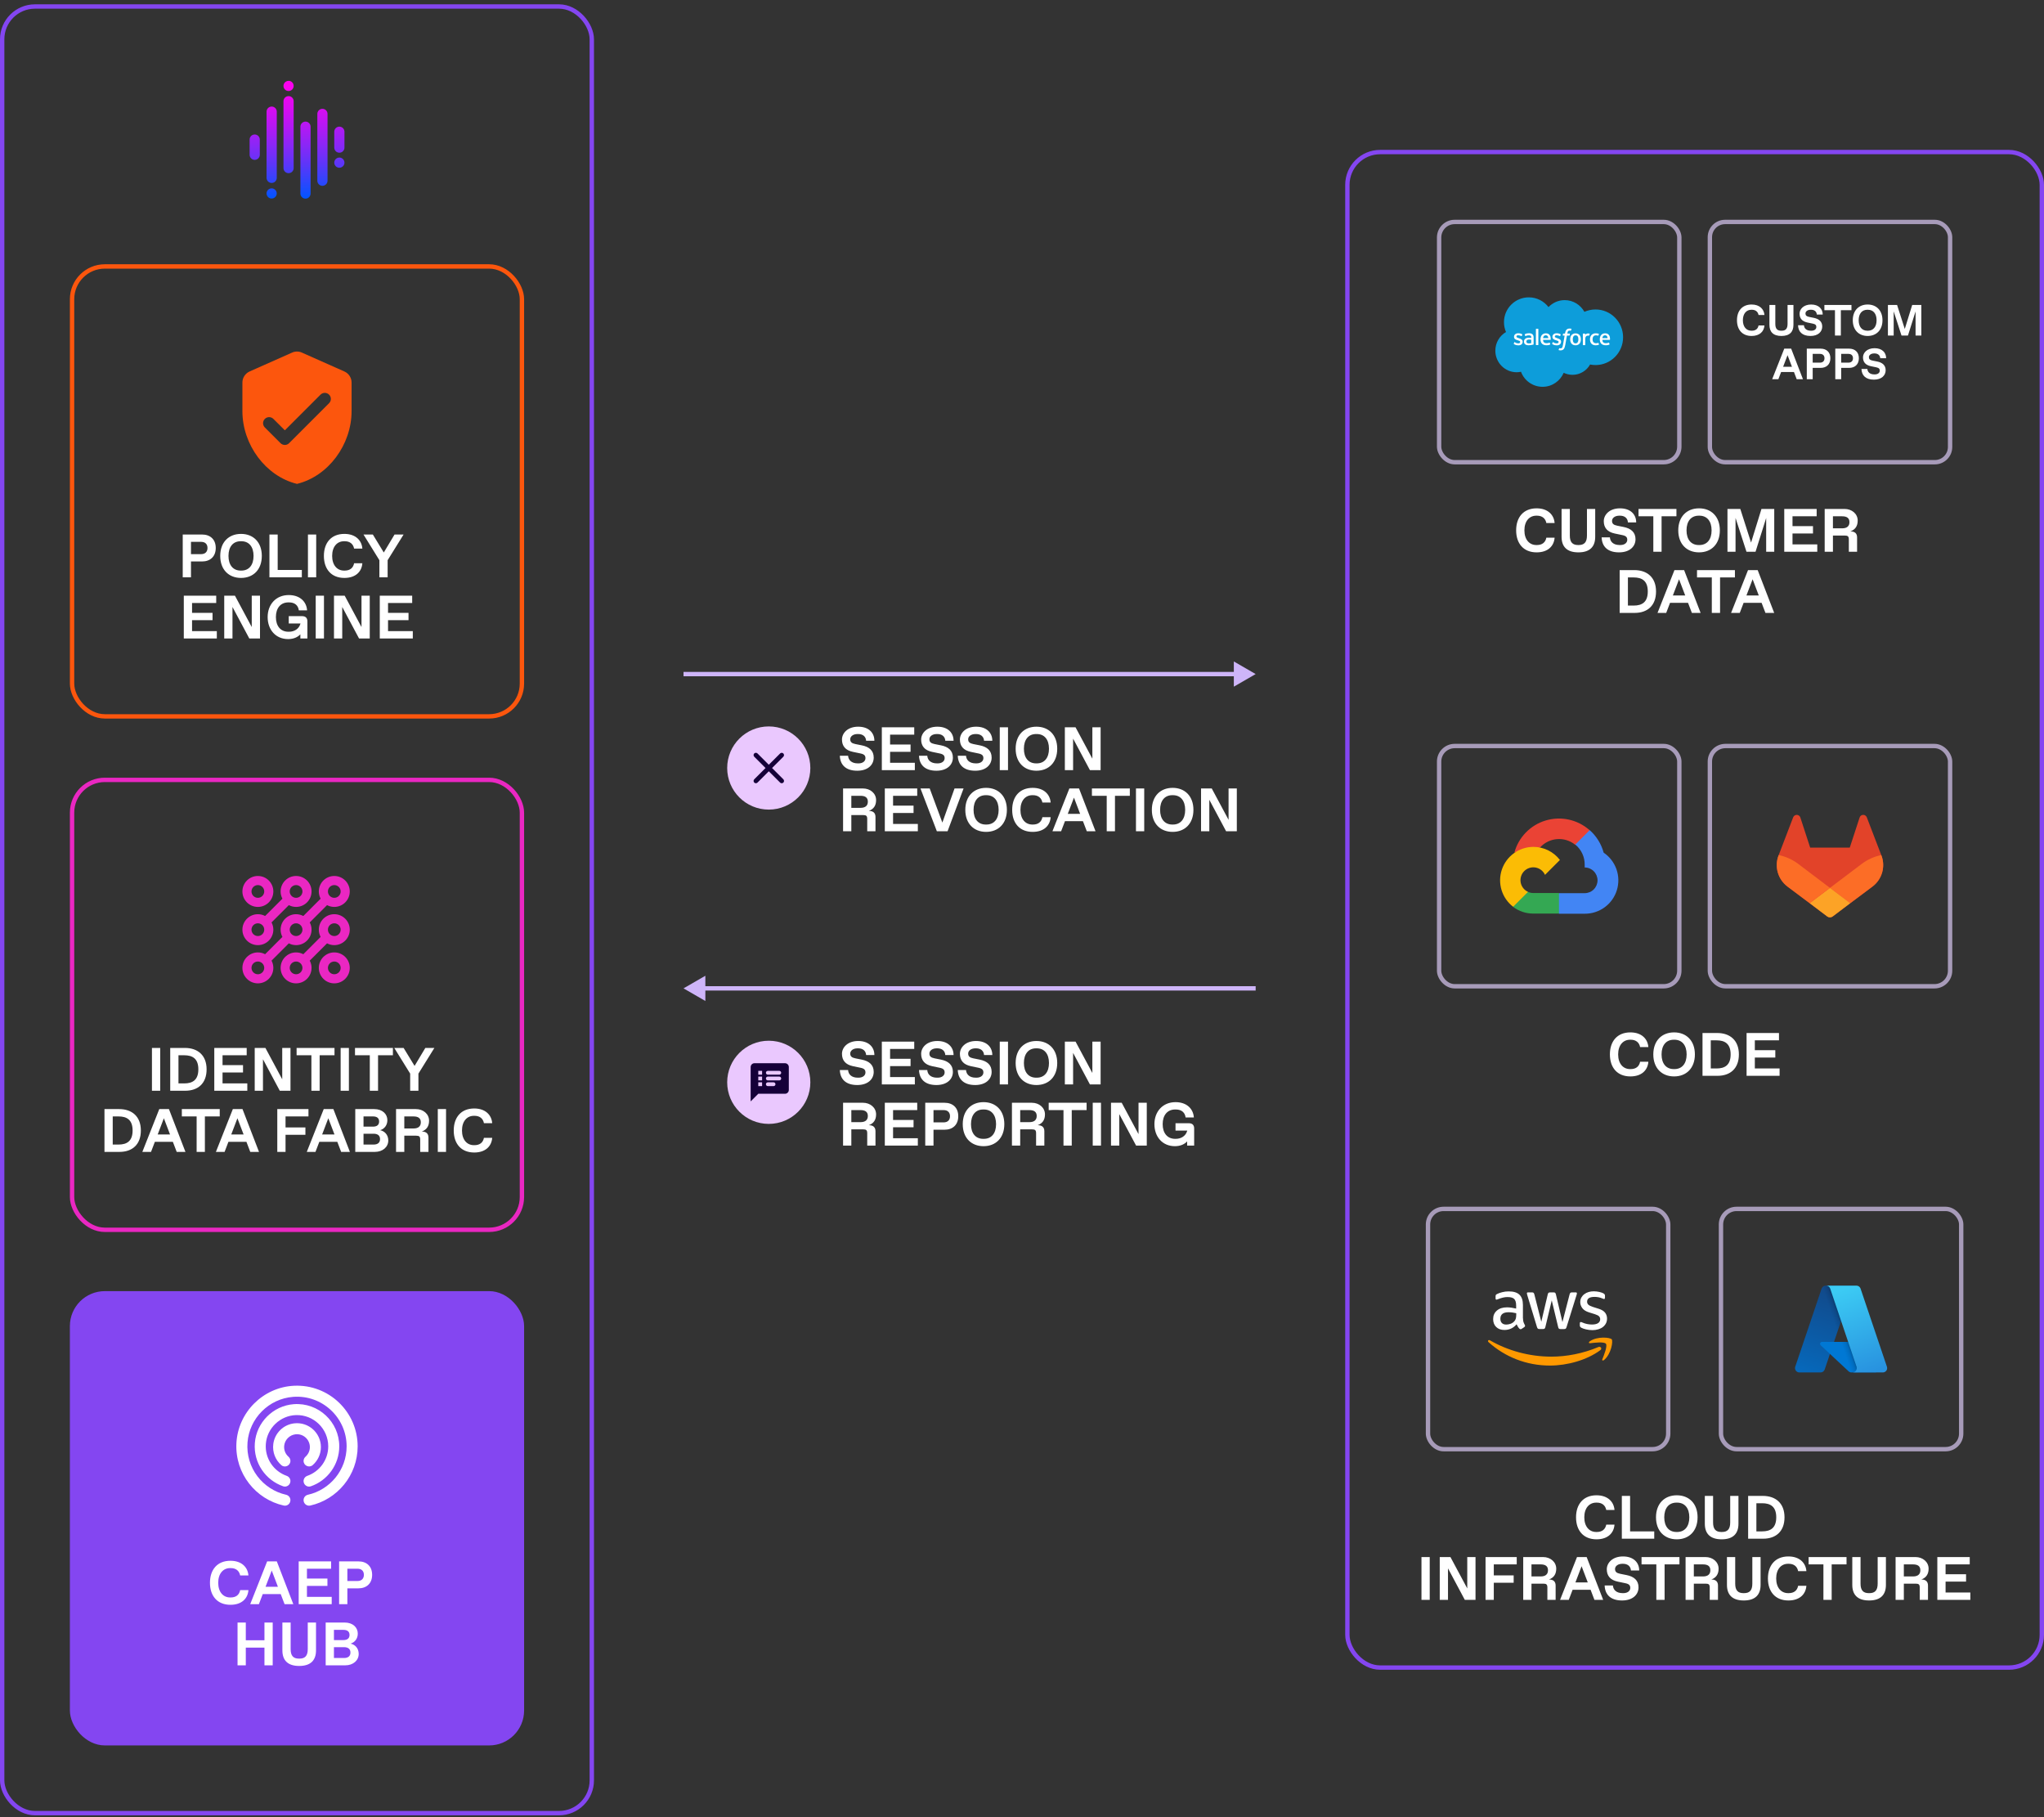 <svg width="468" height="416" viewBox="0 0 468 416" fill="none" xmlns="http://www.w3.org/2000/svg">
<rect x="0" y="0" width="468" height="416" fill="#333333" stroke="none"/>
<rect x="0.5" y="1.489" width="135" height="413.584" rx="7.5" stroke="#8446F1"/>
<path d="M58.32 30.786C58.167 30.786 58.015 30.816 57.873 30.874C57.731 30.933 57.602 31.019 57.493 31.128C57.385 31.236 57.299 31.365 57.24 31.507C57.181 31.649 57.151 31.801 57.151 31.955V35.49C57.167 35.789 57.296 36.071 57.513 36.278C57.731 36.484 58.019 36.599 58.319 36.599C58.618 36.599 58.907 36.484 59.124 36.278C59.341 36.071 59.471 35.789 59.486 35.49V31.956C59.486 31.803 59.456 31.651 59.398 31.509C59.339 31.368 59.254 31.239 59.145 31.13C59.037 31.022 58.908 30.936 58.767 30.877C58.625 30.818 58.474 30.788 58.32 30.787V30.786ZM62.198 24.395C61.889 24.395 61.593 24.517 61.375 24.735C61.157 24.953 61.034 25.249 61.033 25.557V40.756C61.044 41.058 61.172 41.345 61.39 41.555C61.608 41.765 61.899 41.883 62.202 41.883C62.504 41.883 62.795 41.765 63.013 41.555C63.231 41.345 63.359 41.058 63.37 40.756V25.554C63.368 25.245 63.245 24.948 63.026 24.73C62.916 24.622 62.787 24.536 62.646 24.477C62.502 24.419 62.349 24.39 62.195 24.392L62.198 24.395ZM62.198 43.116C61.967 43.115 61.74 43.183 61.548 43.312C61.355 43.44 61.205 43.622 61.117 43.836C61.028 44.049 61.005 44.284 61.05 44.511C61.095 44.738 61.206 44.946 61.37 45.11C61.506 45.245 61.673 45.345 61.856 45.401C62.04 45.456 62.234 45.466 62.422 45.428C62.611 45.391 62.787 45.307 62.935 45.186C63.083 45.064 63.199 44.908 63.273 44.731C63.346 44.554 63.375 44.361 63.357 44.17C63.338 43.98 63.273 43.796 63.166 43.636C63.06 43.477 62.916 43.346 62.747 43.255C62.578 43.164 62.39 43.116 62.198 43.116ZM66.071 22C65.918 22 65.766 22.03 65.625 22.088C65.484 22.146 65.355 22.232 65.247 22.34C65.138 22.448 65.053 22.577 64.994 22.718C64.935 22.86 64.905 23.011 64.905 23.164V38.428C64.898 38.586 64.923 38.744 64.979 38.891C65.035 39.038 65.12 39.172 65.228 39.286C65.337 39.4 65.468 39.49 65.613 39.552C65.758 39.614 65.914 39.645 66.072 39.645C66.229 39.645 66.385 39.614 66.53 39.552C66.675 39.49 66.806 39.4 66.915 39.286C67.025 39.173 67.109 39.038 67.165 38.891C67.221 38.743 67.246 38.586 67.238 38.428V23.161C67.238 23.008 67.208 22.857 67.15 22.715C67.091 22.574 67.005 22.445 66.897 22.337C66.789 22.229 66.66 22.143 66.519 22.085C66.377 22.027 66.226 21.997 66.073 21.997L66.071 22ZM66.071 18.511C65.898 18.511 65.728 18.549 65.572 18.623C65.416 18.697 65.278 18.805 65.168 18.938C65.059 19.072 64.98 19.228 64.939 19.395C64.897 19.563 64.892 19.738 64.926 19.907C64.984 20.19 65.145 20.441 65.378 20.612C65.611 20.783 65.899 20.862 66.186 20.833C66.473 20.804 66.74 20.67 66.934 20.456C67.128 20.242 67.236 19.964 67.237 19.676C67.239 19.521 67.209 19.368 67.15 19.225C67.092 19.083 67.006 18.953 66.897 18.845C66.789 18.736 66.66 18.65 66.519 18.591C66.376 18.532 66.223 18.502 66.068 18.502L66.071 18.511ZM69.949 27.838C69.795 27.838 69.643 27.868 69.501 27.927C69.359 27.985 69.231 28.072 69.122 28.181C69.013 28.289 68.927 28.418 68.868 28.559C68.81 28.701 68.78 28.853 68.781 29.007V44.307C68.781 44.617 68.904 44.914 69.123 45.133C69.342 45.352 69.639 45.475 69.949 45.475C70.258 45.475 70.555 45.352 70.774 45.133C70.993 44.914 71.116 44.617 71.116 44.307V29.008C71.116 28.699 70.994 28.401 70.775 28.182C70.556 27.963 70.259 27.84 69.949 27.84V27.838ZM73.825 24.908C73.671 24.908 73.519 24.938 73.378 24.997C73.236 25.055 73.107 25.141 72.999 25.249C72.89 25.358 72.804 25.487 72.746 25.629C72.687 25.77 72.657 25.922 72.658 26.076V41.37C72.658 41.68 72.781 41.977 72.999 42.196C73.218 42.414 73.515 42.538 73.825 42.538C74.135 42.538 74.431 42.414 74.65 42.196C74.869 41.977 74.992 41.68 74.992 41.37V26.077C74.993 25.924 74.963 25.772 74.904 25.63C74.846 25.488 74.76 25.359 74.651 25.251C74.543 25.142 74.414 25.056 74.272 24.998C74.13 24.939 73.978 24.91 73.825 24.91V24.908ZM78.868 30.206V33.75C78.875 33.907 78.85 34.064 78.793 34.211C78.71 34.433 78.56 34.624 78.365 34.759C78.17 34.894 77.938 34.967 77.701 34.967C77.464 34.967 77.232 34.894 77.037 34.759C76.842 34.624 76.693 34.433 76.609 34.211C76.553 34.064 76.528 33.907 76.535 33.75V30.207C76.528 30.05 76.553 29.893 76.609 29.746C76.665 29.599 76.75 29.464 76.858 29.349C76.968 29.237 77.099 29.146 77.243 29.084C77.388 29.022 77.544 28.99 77.701 28.99C77.859 28.99 78.014 29.022 78.159 29.084C78.304 29.146 78.435 29.236 78.545 29.349C78.654 29.464 78.738 29.599 78.793 29.746C78.85 29.893 78.875 30.05 78.868 30.207V30.206ZM77.703 36.065C77.501 36.065 77.302 36.117 77.126 36.216C76.95 36.315 76.802 36.459 76.698 36.632C76.594 36.805 76.537 37.002 76.531 37.205C76.526 37.407 76.574 37.607 76.669 37.785C76.764 37.963 76.904 38.114 77.075 38.222C77.246 38.33 77.442 38.392 77.644 38.401C77.846 38.411 78.047 38.368 78.227 38.277C78.407 38.186 78.561 38.05 78.673 37.882C78.823 37.657 78.889 37.387 78.862 37.118C78.835 36.85 78.715 36.599 78.523 36.409C78.304 36.19 78.008 36.067 77.698 36.065H77.703Z" fill="url(#paint0_linear_2832_1381)"/>
<rect x="16.5" y="60.996" width="103" height="103" rx="7.5" stroke="#FC560D"/>
<path d="M66.875 80.718L57.153 85.038C56.153 85.482 55.5 86.482 55.5 87.579V94.107C55.5 101.816 60.833 109.024 68 110.774C75.167 109.024 80.5 101.816 80.5 94.107V87.579C80.5 86.482 79.847 85.482 78.847 85.038L69.125 80.718C68.417 80.399 67.583 80.399 66.875 80.718ZM64.236 101.454L60.639 97.857C60.097 97.316 60.097 96.441 60.639 95.899C61.181 95.357 62.056 95.357 62.597 95.899L65.222 98.51L73.389 90.343C73.931 89.802 74.806 89.802 75.347 90.343C75.889 90.885 75.889 91.76 75.347 92.302L66.194 101.454C65.667 101.996 64.778 101.996 64.236 101.454Z" fill="#FC560D"/>
<path d="M41.838 132.163V122.363H46.248C48.138 122.363 49.398 123.483 49.398 125.443C49.398 127.403 48.138 128.537 46.248 128.537H43.728V132.163H41.838ZM43.728 126.857H46.038C47.018 126.857 47.508 126.283 47.508 125.443C47.508 124.603 47.018 124.043 46.038 124.043H43.728V126.857ZM55.185 132.303C52.385 132.303 50.425 130.413 50.425 127.263C50.425 124.113 52.385 122.223 55.185 122.223C57.985 122.223 59.945 124.113 59.945 127.263C59.945 130.413 57.985 132.303 55.185 132.303ZM55.255 130.623C57.005 130.623 58.055 129.363 58.055 127.263C58.055 125.163 57.005 123.903 55.255 123.903H55.115C53.365 123.903 52.315 125.163 52.315 127.263C52.315 129.363 53.365 130.623 55.115 130.623H55.255ZM61.69 132.163V122.363H63.58V130.483H69.11V132.163H61.69ZM70.508 132.163V122.363H72.398V132.163H70.508ZM78.85 132.303C75.84 132.303 74.16 130.273 74.16 127.263C74.16 124.253 75.84 122.223 78.85 122.223C81.44 122.223 82.826 123.735 82.966 125.583H81.076C80.866 124.519 80.11 123.903 78.92 123.903H78.78C77.17 123.903 76.05 125.163 76.05 127.263C76.05 129.363 77.17 130.623 78.78 130.623H78.92C80.11 130.623 80.866 130.035 81.076 128.943H82.966C82.826 130.861 81.44 132.303 78.85 132.303ZM86.865 132.163V128.243L83.225 122.363H85.367L87.873 126.479L90.337 122.363H92.409L88.755 128.243V132.163H86.865ZM42.084 146.163V136.363H49.505V138.043H43.974V140.297H48.664V141.977H43.974V144.483H49.645V146.163H42.084ZM51.34 146.163V136.363H53.79L57.64 143.545V136.363H59.53V146.163H57.08L53.23 138.953V146.163H51.34ZM65.971 146.303C63.101 146.303 61.281 144.133 61.281 141.263C61.281 138.393 63.171 136.223 66.111 136.223C68.631 136.223 70.171 137.693 70.311 139.723H68.421C68.281 138.673 67.581 137.903 66.181 137.903H66.041C64.221 137.903 63.171 139.233 63.171 141.263C63.171 143.293 64.221 144.623 66.041 144.623H66.181C67.385 144.623 68.449 143.965 68.771 142.831L68.799 142.733H66.111V141.053H69.191C69.961 141.053 70.381 141.473 70.381 142.243V146.163H68.771V145.211C68.211 145.813 67.301 146.303 65.971 146.303ZM72.286 146.163V136.363H74.176V146.163H72.286ZM76.469 146.163V136.363H78.919L82.769 143.545V136.363H84.659V146.163H82.209L78.359 138.953V146.163H76.469ZM86.956 146.163V136.363H94.376V138.043H88.846V140.297H93.536V141.977H88.846V144.483H94.516V146.163H86.956Z" fill="white"/>
<rect x="16.5" y="178.534" width="103" height="103" rx="7.5" stroke="#EA27C2"/>
<path d="M76.541 200.535C78.498 200.536 80.082 202.12 80.082 204.076C80.082 206.033 78.498 207.617 76.541 207.617C75.942 207.617 75.378 207.469 74.883 207.206L70.921 211.168C71.184 211.663 71.334 212.226 71.334 212.825C71.334 214.782 69.748 216.366 67.791 216.366C67.193 216.366 66.629 216.218 66.134 215.955L62.172 219.917C62.435 220.412 62.584 220.976 62.584 221.574C62.584 223.531 60.999 225.115 59.042 225.115C57.086 225.115 55.502 223.531 55.502 221.574C55.502 219.618 57.086 218.033 59.042 218.032C59.641 218.032 60.205 218.182 60.7 218.445L64.662 214.483C64.399 213.988 64.251 213.424 64.251 212.825C64.251 210.869 65.835 209.285 67.791 209.284C68.39 209.284 68.954 209.433 69.449 209.695L73.411 205.733C73.149 205.238 72.999 204.675 72.999 204.076C73 202.12 74.585 200.535 76.541 200.535ZM76.541 209.284C78.498 209.285 80.082 210.869 80.082 212.825C80.082 214.782 78.498 216.366 76.541 216.366C75.942 216.366 75.378 216.218 74.883 215.955L70.921 219.917C71.184 220.412 71.334 220.976 71.334 221.574C71.333 223.531 69.748 225.115 67.791 225.115C65.835 225.115 64.251 223.531 64.251 221.574C64.251 219.618 65.835 218.033 67.791 218.032C68.39 218.032 68.954 218.182 69.449 218.445L73.411 214.483C73.148 213.988 72.999 213.424 72.999 212.825C72.999 210.869 74.585 209.284 76.541 209.284ZM76.541 218.032C78.498 218.033 80.082 219.618 80.082 221.574C80.082 223.531 78.498 225.115 76.541 225.115C74.585 225.115 73 223.531 72.999 221.574C72.999 219.618 74.585 218.032 76.541 218.032ZM59.042 220.116C58.237 220.117 57.584 220.769 57.584 221.574C57.585 222.38 58.237 223.032 59.042 223.032C59.848 223.032 60.5 222.38 60.501 221.574C60.501 221.2 60.358 220.859 60.127 220.601C60.107 220.584 60.087 220.567 60.069 220.549C60.049 220.529 60.031 220.508 60.013 220.488C59.755 220.257 59.416 220.116 59.042 220.116ZM67.791 220.116C66.986 220.117 66.334 220.769 66.334 221.574C66.334 222.38 66.986 223.032 67.791 223.032C68.597 223.032 69.25 222.38 69.251 221.574C69.251 221.201 69.109 220.862 68.878 220.604C68.858 220.586 68.837 220.568 68.818 220.549C68.798 220.529 68.78 220.508 68.762 220.488C68.504 220.257 68.165 220.116 67.791 220.116ZM76.541 220.116C75.736 220.116 75.082 220.769 75.082 221.574C75.083 222.38 75.736 223.032 76.541 223.032C77.347 223.032 77.999 222.38 77.999 221.574C77.999 220.769 77.347 220.117 76.541 220.116ZM67.791 200.535C69.748 200.535 71.333 202.12 71.334 204.076C71.334 206.033 69.748 207.617 67.791 207.617C67.193 207.617 66.629 207.469 66.134 207.206L62.172 211.168C62.435 211.663 62.584 212.226 62.584 212.825C62.584 214.782 60.999 216.366 59.042 216.366C57.086 216.366 55.502 214.782 55.502 212.825C55.502 210.869 57.086 209.285 59.042 209.284C59.641 209.284 60.205 209.432 60.7 209.695L64.662 205.733C64.4 205.238 64.251 204.675 64.251 204.076C64.251 202.12 65.835 200.536 67.791 200.535ZM59.042 211.367C58.237 211.368 57.584 212.02 57.584 212.825C57.584 213.631 58.237 214.283 59.042 214.283C59.848 214.283 60.501 213.631 60.501 212.825C60.501 212.451 60.359 212.11 60.127 211.852C60.107 211.835 60.087 211.818 60.069 211.8C60.051 211.782 60.035 211.762 60.018 211.743C59.76 211.51 59.418 211.367 59.042 211.367ZM67.791 211.367C66.986 211.368 66.334 212.02 66.334 212.825C66.334 213.201 66.477 213.543 66.71 213.801C66.728 213.817 66.748 213.834 66.766 213.852C66.784 213.869 66.8 213.888 66.816 213.906C67.074 214.14 67.415 214.283 67.791 214.283C68.597 214.283 69.251 213.631 69.251 212.825C69.251 212.452 69.109 212.113 68.878 211.855C68.858 211.837 68.837 211.819 68.818 211.8C68.799 211.781 68.782 211.761 68.765 211.741C68.507 211.51 68.166 211.367 67.791 211.367ZM76.541 211.367C75.736 211.367 75.082 212.02 75.082 212.825C75.082 213.202 75.227 213.544 75.461 213.803C75.48 213.819 75.498 213.835 75.515 213.852C75.531 213.868 75.545 213.885 75.56 213.902C75.819 214.138 76.163 214.283 76.541 214.283C77.347 214.283 77.999 213.631 77.999 212.825C77.999 212.02 77.347 211.368 76.541 211.367ZM59.042 200.535C60.999 200.535 62.584 202.12 62.584 204.076C62.584 206.033 60.999 207.618 59.042 207.618C57.086 207.618 55.502 206.033 55.502 204.076C55.502 202.12 57.086 200.536 59.042 200.535ZM59.042 202.618C58.237 202.619 57.585 203.271 57.584 204.076C57.584 204.882 58.237 205.534 59.042 205.534C59.848 205.534 60.501 204.882 60.501 204.076C60.5 203.271 59.848 202.618 59.042 202.618ZM67.791 202.618C66.986 202.619 66.334 203.271 66.334 204.076C66.334 204.449 66.475 204.788 66.705 205.046C66.725 205.064 66.746 205.082 66.766 205.102C66.786 205.122 66.805 205.144 66.824 205.165C67.081 205.394 67.419 205.534 67.791 205.534C68.597 205.534 69.251 204.882 69.251 204.076C69.25 203.271 68.597 202.618 67.791 202.618ZM76.541 202.618C75.736 202.618 75.083 203.271 75.082 204.076C75.082 204.451 75.225 204.791 75.457 205.049C75.476 205.066 75.496 205.083 75.515 205.102C75.534 205.12 75.551 205.141 75.568 205.16C75.826 205.392 76.167 205.534 76.541 205.534C77.347 205.534 77.999 204.882 77.999 204.076C77.999 203.271 77.347 202.619 76.541 202.618Z" fill="#EA27C2"/>
<path d="M34.791 249.699V239.899H36.681V249.699H34.791ZM38.974 249.699V239.899H42.334C45.274 239.899 47.304 241.579 47.304 244.799C47.304 248.019 45.344 249.699 42.404 249.699H38.974ZM40.864 248.019H42.194C44.084 248.019 45.414 247.249 45.414 244.799C45.414 242.349 44.084 241.579 42.194 241.579H40.864V248.019ZM49.064 249.699V239.899H56.484V241.579H50.954V243.833H55.644V245.513H50.954V248.019H56.624V249.699H49.064ZM58.32 249.699V239.899H60.77L64.62 247.081V239.899H66.51V249.699H64.06L60.21 242.489V249.699H58.32ZM71.298 249.699V241.579H67.91V239.899H76.59V241.579H73.188V249.699H71.298ZM77.994 249.699V239.899H79.884V249.699H77.994ZM84.669 249.699V241.579H81.281V239.899H89.961V241.579H86.559V249.699H84.669ZM93.913 249.699V245.779L90.273 239.899H92.415L94.921 244.015L97.385 239.899H99.457L95.803 245.779V249.699H93.913ZM23.921 263.699V253.899H27.281C30.221 253.899 32.251 255.579 32.251 258.799C32.251 262.019 30.291 263.699 27.351 263.699H23.921ZM25.811 262.019H27.141C29.031 262.019 30.361 261.249 30.361 258.799C30.361 256.349 29.031 255.579 27.141 255.579H25.811V262.019ZM32.59 263.699L36.468 253.899H38.681L42.461 263.699H40.459L39.577 261.389H35.461L34.578 263.699H32.59ZM36.105 259.709H38.932L37.519 255.999L36.105 259.709ZM45.021 263.699V255.579H41.633V253.899H50.313V255.579H46.911V263.699H45.021ZM49.434 263.699L53.312 253.899H55.524L59.304 263.699H57.302L56.42 261.389H52.304L51.422 263.699H49.434ZM52.948 259.709H55.776L54.362 255.999L52.948 259.709ZM63.488 263.699V253.899H70.628V255.579H65.378V258.099H69.928V259.779H65.378V263.699H63.488ZM70.243 263.699L74.121 253.899H76.333L80.113 263.699H78.111L77.229 261.389H73.113L72.231 263.699H70.243ZM73.757 259.709H76.585L75.171 255.999L73.757 259.709ZM81.343 263.699V253.899H85.683C87.573 253.899 88.693 255.033 88.693 256.433C88.693 257.623 87.979 258.449 87.041 258.729C88.049 258.939 88.903 259.765 88.903 261.095C88.903 262.565 87.643 263.699 85.823 263.699H81.343ZM83.233 262.019H85.543C86.453 262.019 87.013 261.613 87.013 260.773C87.013 259.933 86.453 259.541 85.543 259.541H83.233V262.019ZM83.233 257.917H85.403C86.313 257.917 86.803 257.511 86.803 256.741C86.803 255.971 86.313 255.579 85.403 255.579H83.233V257.917ZM90.681 263.699V253.899H95.231C96.911 253.899 98.241 255.019 98.241 256.559C98.241 257.805 97.695 258.617 96.575 259.037C97.625 259.037 98.101 259.541 98.101 260.423V263.699H96.211V260.899C96.211 260.199 96.001 259.989 95.301 259.989H92.571V263.699H90.681ZM92.571 258.337H94.671C95.791 258.337 96.351 257.833 96.351 256.923C96.351 256.013 95.791 255.579 94.671 255.579H92.571V258.337ZM100.238 263.699V253.899H102.128V263.699H100.238ZM108.579 263.839C105.569 263.839 103.889 261.809 103.889 258.799C103.889 255.789 105.569 253.759 108.579 253.759C111.169 253.759 112.555 255.271 112.695 257.119H110.805C110.595 256.055 109.839 255.439 108.649 255.439H108.509C106.899 255.439 105.779 256.699 105.779 258.799C105.779 260.899 106.899 262.159 108.509 262.159H108.649C109.839 262.159 110.595 261.571 110.805 260.479H112.695C112.555 262.397 111.169 263.839 108.579 263.839Z" fill="white"/>
<rect x="16.627" y="296.2" width="102.745" height="102.745" rx="7.373" fill="#8446F1"/>
<rect x="16.627" y="296.2" width="102.745" height="102.745" rx="7.373" stroke="#8446F1" stroke-width="1.255"/>
<g clip-path="url(#clip0_2832_1381)">
<path d="M67.373 325.842C64.904 326.117 62.899 328.079 62.577 330.543C62.322 332.485 63.095 334.266 64.425 335.417C65.235 336.115 66.495 335.513 66.495 334.442C66.495 334.074 66.331 333.729 66.056 333.485C65.359 332.87 64.951 331.934 65.077 330.909C65.239 329.575 66.325 328.502 67.661 328.35C69.437 328.15 70.948 329.541 70.948 331.277C70.948 332.151 70.565 332.933 69.959 333.474C69.679 333.723 69.507 334.07 69.507 334.442C69.507 335.524 70.782 336.109 71.597 335.398C72.745 334.394 73.474 332.919 73.474 331.277C73.474 328.053 70.673 325.473 67.375 325.842H67.373Z" fill="white"/>
<path d="M67.257 321.454C62.523 321.81 58.701 325.636 58.348 330.37C58.011 334.912 60.827 338.859 64.829 340.25C65.646 340.535 66.496 339.918 66.496 339.053C66.496 338.508 66.142 338.035 65.629 337.854C62.681 336.814 60.61 333.895 60.867 330.543C61.144 326.928 64.166 324.055 67.79 323.952C71.83 323.836 75.155 327.09 75.155 331.105C75.155 334.219 73.154 336.875 70.372 337.856C69.859 338.037 69.505 338.51 69.505 339.055C69.505 339.916 70.351 340.537 71.163 340.255C74.953 338.942 77.68 335.337 77.68 331.107C77.68 325.524 72.929 321.029 67.257 321.454Z" fill="white"/>
<path d="M67.325 317.235C60.216 317.571 54.455 323.344 54.126 330.454C53.809 337.355 58.558 343.224 64.964 344.659C65.751 344.836 66.496 344.23 66.496 343.424C66.496 342.83 66.081 342.321 65.503 342.19C60.162 340.989 56.231 336.016 56.671 330.225C57.091 324.676 61.565 320.2 67.115 319.777C73.779 319.267 79.364 324.547 79.364 331.107C79.364 336.517 75.562 341.056 70.488 342.192C69.913 342.321 69.505 342.832 69.505 343.424C69.505 344.232 70.254 344.836 71.041 344.659C77.241 343.268 81.889 337.721 81.889 331.107C81.889 323.224 75.29 316.856 67.325 317.235Z" fill="white"/>
</g>
<path d="M52.764 367.379C49.754 367.379 48.074 365.349 48.074 362.339C48.074 359.329 49.754 357.299 52.764 357.299C55.354 357.299 56.74 358.811 56.88 360.659H54.99C54.78 359.595 54.024 358.979 52.834 358.979H52.694C51.084 358.979 49.964 360.239 49.964 362.339C49.964 364.439 51.084 365.699 52.694 365.699H52.834C54.024 365.699 54.78 365.111 54.99 364.019H56.88C56.74 365.937 55.354 367.379 52.764 367.379ZM57.289 367.239L61.167 357.439H63.379L67.159 367.239H65.157L64.275 364.929H60.159L59.277 367.239H57.289ZM60.803 363.249H63.631L62.217 359.539L60.803 363.249ZM68.389 367.239V357.439H75.809V359.119H70.279V361.373H74.969V363.053H70.279V365.559H75.949V367.239H68.389ZM77.645 367.239V357.439H82.055C83.945 357.439 85.205 358.559 85.205 360.519C85.205 362.479 83.945 363.613 82.055 363.613H79.535V367.239H77.645ZM79.535 361.933H81.845C82.825 361.933 83.315 361.359 83.315 360.519C83.315 359.679 82.825 359.119 81.845 359.119H79.535V361.933ZM54.389 381.239V371.439H56.279V375.499H60.549V371.439H62.439V381.239H60.549V377.179H56.279V381.239H54.389ZM68.505 381.379C65.845 381.379 64.655 380.049 64.655 377.809V371.439H66.545V377.529C66.545 379.069 67.175 379.699 68.435 379.699H68.575C69.835 379.699 70.465 379.069 70.465 377.529V371.439H72.355V377.809C72.355 380.049 71.165 381.379 68.505 381.379ZM74.569 381.239V371.439H78.909C80.799 371.439 81.919 372.573 81.919 373.973C81.919 375.163 81.205 375.989 80.267 376.269C81.275 376.479 82.129 377.305 82.129 378.635C82.129 380.105 80.869 381.239 79.049 381.239H74.569ZM76.459 379.559H78.769C79.679 379.559 80.239 379.153 80.239 378.313C80.239 377.473 79.679 377.081 78.769 377.081H76.459V379.559ZM76.459 375.457H78.629C79.539 375.457 80.029 375.051 80.029 374.281C80.029 373.511 79.539 373.119 78.629 373.119H76.459V375.457Z" fill="white"/>
<path d="M287.5 154.311L282.5 151.424L282.5 157.198L287.5 154.311ZM156.5 154.311L156.5 154.811L283 154.811L283 154.311L283 153.811L156.5 153.811L156.5 154.311Z" fill="#CEB5F9"/>
<ellipse cx="176.018" cy="175.818" rx="9.52" ry="9.52" transform="rotate(-90 176.018 175.818)" fill="#EAC8FE"/>
<path d="M179.358 172.492C179.152 172.286 178.818 172.286 178.612 172.492L176.026 175.073L173.44 172.486C173.234 172.28 172.9 172.28 172.694 172.486C172.488 172.693 172.488 173.026 172.694 173.232L175.28 175.818L172.694 178.404C172.488 178.611 172.488 178.944 172.694 179.15C172.9 179.356 173.234 179.356 173.44 179.15L176.026 176.564L178.612 179.15C178.818 179.356 179.152 179.356 179.358 179.15C179.564 178.944 179.564 178.611 179.358 178.404L176.772 175.818L179.358 173.232C179.559 173.031 179.559 172.693 179.358 172.492Z" fill="#150038"/>
<path d="M196.281 176.439C193.593 176.439 192.361 175.039 192.291 173.009H194.181C194.251 173.989 194.951 174.759 196.421 174.759H196.561C197.611 174.759 198.157 174.199 198.157 173.569C198.157 173.009 197.919 172.673 197.051 172.491L195.301 172.127C193.551 171.763 192.781 170.755 192.781 169.299C192.781 167.829 194.083 166.359 196.491 166.359C198.871 166.359 200.201 167.717 200.201 169.579H198.311C198.241 168.557 197.499 168.039 196.491 168.039H196.351C195.301 168.039 194.671 168.599 194.671 169.229C194.671 169.873 195.021 170.167 195.861 170.335L197.331 170.629C199.011 170.965 200.047 171.833 200.047 173.429C200.047 175.109 198.703 176.439 196.281 176.439ZM201.906 176.299V166.499H209.326V168.179H203.796V170.433H208.486V172.113H203.796V174.619H209.466V176.299H201.906ZM214.41 176.439C211.722 176.439 210.49 175.039 210.42 173.009H212.31C212.38 173.989 213.08 174.759 214.55 174.759H214.69C215.74 174.759 216.286 174.199 216.286 173.569C216.286 173.009 216.048 172.673 215.18 172.491L213.43 172.127C211.68 171.763 210.91 170.755 210.91 169.299C210.91 167.829 212.212 166.359 214.62 166.359C217 166.359 218.33 167.717 218.33 169.579H216.44C216.37 168.557 215.628 168.039 214.62 168.039H214.48C213.43 168.039 212.8 168.599 212.8 169.229C212.8 169.873 213.15 170.167 213.99 170.335L215.46 170.629C217.14 170.965 218.176 171.833 218.176 173.429C218.176 175.109 216.832 176.439 214.41 176.439ZM223.283 176.439C220.595 176.439 219.363 175.039 219.293 173.009H221.183C221.253 173.989 221.953 174.759 223.423 174.759H223.563C224.613 174.759 225.159 174.199 225.159 173.569C225.159 173.009 224.921 172.673 224.053 172.491L222.303 172.127C220.553 171.763 219.783 170.755 219.783 169.299C219.783 167.829 221.085 166.359 223.493 166.359C225.873 166.359 227.203 167.717 227.203 169.579H225.313C225.243 168.557 224.501 168.039 223.493 168.039H223.353C222.303 168.039 221.673 168.599 221.673 169.229C221.673 169.873 222.023 170.167 222.863 170.335L224.333 170.629C226.013 170.965 227.049 171.833 227.049 173.429C227.049 175.109 225.705 176.439 223.283 176.439ZM228.908 176.299V166.499H230.798V176.299H228.908ZM237.306 176.439C234.506 176.439 232.546 174.549 232.546 171.399C232.546 168.249 234.506 166.359 237.306 166.359C240.106 166.359 242.066 168.249 242.066 171.399C242.066 174.549 240.106 176.439 237.306 176.439ZM237.376 174.759C239.126 174.759 240.176 173.499 240.176 171.399C240.176 169.299 239.126 168.039 237.376 168.039H237.236C235.486 168.039 234.436 169.299 234.436 171.399C234.436 173.499 235.486 174.759 237.236 174.759H237.376ZM243.811 176.299V166.499H246.261L250.111 173.681V166.499H252.001V176.299H249.551L245.701 169.089V176.299H243.811ZM193.033 190.299V180.499H197.583C199.263 180.499 200.593 181.619 200.593 183.159C200.593 184.405 200.047 185.217 198.927 185.637C199.977 185.637 200.453 186.141 200.453 187.023V190.299H198.563V187.499C198.563 186.799 198.353 186.589 197.653 186.589H194.923V190.299H193.033ZM194.923 184.937H197.023C198.143 184.937 198.703 184.433 198.703 183.523C198.703 182.613 198.143 182.179 197.023 182.179H194.923V184.937ZM202.59 190.299V180.499H210.01V182.179H204.48V184.433H209.17V186.113H204.48V188.619H210.15V190.299H202.59ZM214.506 190.299L210.754 180.499H212.868L215.766 188.311L218.552 180.499H220.624L216.956 190.299H214.506ZM225.78 190.439C222.98 190.439 221.02 188.549 221.02 185.399C221.02 182.249 222.98 180.359 225.78 180.359C228.58 180.359 230.54 182.249 230.54 185.399C230.54 188.549 228.58 190.439 225.78 190.439ZM225.85 188.759C227.6 188.759 228.65 187.499 228.65 185.399C228.65 183.299 227.6 182.039 225.85 182.039H225.71C223.96 182.039 222.91 183.299 222.91 185.399C222.91 187.499 223.96 188.759 225.71 188.759H225.85ZM236.443 190.439C233.433 190.439 231.753 188.409 231.753 185.399C231.753 182.389 233.433 180.359 236.443 180.359C239.033 180.359 240.419 181.871 240.559 183.719H238.669C238.459 182.655 237.703 182.039 236.513 182.039H236.373C234.763 182.039 233.643 183.299 233.643 185.399C233.643 187.499 234.763 188.759 236.373 188.759H236.513C237.703 188.759 238.459 188.171 238.669 187.079H240.559C240.419 188.997 239.033 190.439 236.443 190.439ZM240.968 190.299L244.846 180.499H247.058L250.838 190.299H248.836L247.954 187.989H243.838L242.956 190.299H240.968ZM244.482 186.309H247.31L245.896 182.599L244.482 186.309ZM253.398 190.299V182.179H250.01V180.499H258.69V182.179H255.288V190.299H253.398ZM260.094 190.299V180.499H261.984V190.299H260.094ZM268.491 190.439C265.691 190.439 263.731 188.549 263.731 185.399C263.731 182.249 265.691 180.359 268.491 180.359C271.291 180.359 273.251 182.249 273.251 185.399C273.251 188.549 271.291 190.439 268.491 190.439ZM268.561 188.759C270.311 188.759 271.361 187.499 271.361 185.399C271.361 183.299 270.311 182.039 268.561 182.039H268.421C266.671 182.039 265.621 183.299 265.621 185.399C265.621 187.499 266.671 188.759 268.421 188.759H268.561ZM274.996 190.299V180.499H277.446L281.296 187.681V180.499H283.186V190.299H280.736L276.886 183.089V190.299H274.996Z" fill="white"/>
<path d="M156.5 226.262L161.5 229.149L161.5 223.375L156.5 226.262ZM161 226.262L161 226.762L287.5 226.762L287.5 226.262L287.5 225.762L161 225.762L161 226.262Z" fill="#CEB5F9"/>
<ellipse cx="176.019" cy="247.769" rx="9.52" ry="9.52" transform="rotate(-90 176.019 247.769)" fill="#EAC8FE"/>
<path d="M179.737 243.399H172.744C172.263 243.399 171.874 243.792 171.874 244.273L171.87 252.14L173.618 250.392H179.737C180.218 250.392 180.611 249.998 180.611 249.517V244.273C180.611 243.792 180.218 243.399 179.737 243.399ZM174.492 248.643H173.618V247.769H174.492V248.643ZM174.492 247.332H173.618V246.458H174.492V247.332ZM174.492 246.021H173.618V245.147H174.492V246.021ZM177.115 248.643H175.804C175.563 248.643 175.367 248.447 175.367 248.206C175.367 247.966 175.563 247.769 175.804 247.769H177.115C177.355 247.769 177.552 247.966 177.552 248.206C177.552 248.447 177.355 248.643 177.115 248.643ZM178.426 247.332H175.804C175.563 247.332 175.367 247.135 175.367 246.895C175.367 246.655 175.563 246.458 175.804 246.458H178.426C178.666 246.458 178.863 246.655 178.863 246.895C178.863 247.135 178.666 247.332 178.426 247.332ZM178.426 246.021H175.804C175.563 246.021 175.367 245.824 175.367 245.584C175.367 245.344 175.563 245.147 175.804 245.147H178.426C178.666 245.147 178.863 245.344 178.863 245.584C178.863 245.824 178.666 246.021 178.426 246.021Z" fill="#150038"/>
<path d="M196.281 248.39C193.593 248.39 192.361 246.99 192.291 244.96H194.181C194.251 245.94 194.951 246.71 196.421 246.71H196.561C197.611 246.71 198.157 246.15 198.157 245.52C198.157 244.96 197.919 244.624 197.051 244.442L195.301 244.078C193.551 243.714 192.781 242.706 192.781 241.25C192.781 239.78 194.083 238.31 196.491 238.31C198.871 238.31 200.201 239.668 200.201 241.53H198.311C198.241 240.508 197.499 239.99 196.491 239.99H196.351C195.301 239.99 194.671 240.55 194.671 241.18C194.671 241.824 195.021 242.118 195.861 242.286L197.331 242.58C199.011 242.916 200.047 243.784 200.047 245.38C200.047 247.06 198.703 248.39 196.281 248.39ZM201.906 248.25V238.45H209.326V240.13H203.796V242.384H208.486V244.064H203.796V246.57H209.466V248.25H201.906ZM214.41 248.39C211.722 248.39 210.49 246.99 210.42 244.96H212.31C212.38 245.94 213.08 246.71 214.55 246.71H214.69C215.74 246.71 216.286 246.15 216.286 245.52C216.286 244.96 216.048 244.624 215.18 244.442L213.43 244.078C211.68 243.714 210.91 242.706 210.91 241.25C210.91 239.78 212.212 238.31 214.62 238.31C217 238.31 218.33 239.668 218.33 241.53H216.44C216.37 240.508 215.628 239.99 214.62 239.99H214.48C213.43 239.99 212.8 240.55 212.8 241.18C212.8 241.824 213.15 242.118 213.99 242.286L215.46 242.58C217.14 242.916 218.176 243.784 218.176 245.38C218.176 247.06 216.832 248.39 214.41 248.39ZM223.283 248.39C220.595 248.39 219.363 246.99 219.293 244.96H221.183C221.253 245.94 221.953 246.71 223.423 246.71H223.563C224.613 246.71 225.159 246.15 225.159 245.52C225.159 244.96 224.921 244.624 224.053 244.442L222.303 244.078C220.553 243.714 219.783 242.706 219.783 241.25C219.783 239.78 221.085 238.31 223.493 238.31C225.873 238.31 227.203 239.668 227.203 241.53H225.313C225.243 240.508 224.501 239.99 223.493 239.99H223.353C222.303 239.99 221.673 240.55 221.673 241.18C221.673 241.824 222.023 242.118 222.863 242.286L224.333 242.58C226.013 242.916 227.049 243.784 227.049 245.38C227.049 247.06 225.705 248.39 223.283 248.39ZM228.908 248.25V238.45H230.798V248.25H228.908ZM237.306 248.39C234.506 248.39 232.546 246.5 232.546 243.35C232.546 240.2 234.506 238.31 237.306 238.31C240.106 238.31 242.066 240.2 242.066 243.35C242.066 246.5 240.106 248.39 237.306 248.39ZM237.376 246.71C239.126 246.71 240.176 245.45 240.176 243.35C240.176 241.25 239.126 239.99 237.376 239.99H237.236C235.486 239.99 234.436 241.25 234.436 243.35C234.436 245.45 235.486 246.71 237.236 246.71H237.376ZM243.811 248.25V238.45H246.261L250.111 245.632V238.45H252.001V248.25H249.551L245.701 241.04V248.25H243.811ZM193.033 262.25V252.45H197.583C199.263 252.45 200.593 253.57 200.593 255.11C200.593 256.356 200.047 257.168 198.927 257.588C199.977 257.588 200.453 258.092 200.453 258.974V262.25H198.563V259.45C198.563 258.75 198.353 258.54 197.653 258.54H194.923V262.25H193.033ZM194.923 256.888H197.023C198.143 256.888 198.703 256.384 198.703 255.474C198.703 254.564 198.143 254.13 197.023 254.13H194.923V256.888ZM202.59 262.25V252.45H210.01V254.13H204.48V256.384H209.17V258.064H204.48V260.57H210.15V262.25H202.59ZM211.846 262.25V252.45H216.256C218.146 252.45 219.406 253.57 219.406 255.53C219.406 257.49 218.146 258.624 216.256 258.624H213.736V262.25H211.846ZM213.736 256.944H216.046C217.026 256.944 217.516 256.37 217.516 255.53C217.516 254.69 217.026 254.13 216.046 254.13H213.736V256.944ZM225.193 262.39C222.393 262.39 220.433 260.5 220.433 257.35C220.433 254.2 222.393 252.31 225.193 252.31C227.993 252.31 229.953 254.2 229.953 257.35C229.953 260.5 227.993 262.39 225.193 262.39ZM225.263 260.71C227.013 260.71 228.063 259.45 228.063 257.35C228.063 255.25 227.013 253.99 225.263 253.99H225.123C223.373 253.99 222.323 255.25 222.323 257.35C222.323 259.45 223.373 260.71 225.123 260.71H225.263ZM231.697 262.25V252.45H236.247C237.927 252.45 239.257 253.57 239.257 255.11C239.257 256.356 238.711 257.168 237.591 257.588C238.641 257.588 239.117 258.092 239.117 258.974V262.25H237.227V259.45C237.227 258.75 237.017 258.54 236.317 258.54H233.587V262.25H231.697ZM233.587 256.888H235.687C236.807 256.888 237.367 256.384 237.367 255.474C237.367 254.564 236.807 254.13 235.687 254.13H233.587V256.888ZM243.5 262.25V254.13H240.112V252.45H248.792V254.13H245.39V262.25H243.5ZM250.195 262.25V252.45H252.085V262.25H250.195ZM254.379 262.25V252.45H256.829L260.679 259.632V252.45H262.569V262.25H260.119L256.269 255.04V262.25H254.379ZM269.009 262.39C266.139 262.39 264.319 260.22 264.319 257.35C264.319 254.48 266.209 252.31 269.149 252.31C271.669 252.31 273.209 253.78 273.349 255.81H271.459C271.319 254.76 270.619 253.99 269.219 253.99H269.079C267.259 253.99 266.209 255.32 266.209 257.35C266.209 259.38 267.259 260.71 269.079 260.71H269.219C270.423 260.71 271.487 260.052 271.809 258.918L271.837 258.82H269.149V257.14H272.229C272.999 257.14 273.419 257.56 273.419 258.33V262.25H271.809V261.298C271.249 261.9 270.339 262.39 269.009 262.39Z" fill="white"/>
<rect x="308.5" y="34.811" width="159" height="346.939" rx="7.5" stroke="#8446F1" stroke-miterlimit="16"/>
<rect x="329.503" y="50.811" width="55" height="55" rx="3.561" stroke="#A79BB9"/>
<path d="M354.547 70.297C355.493 69.319 356.804 68.706 358.255 68.706C360.19 68.706 361.867 69.781 362.77 71.383C363.555 71.039 364.415 70.845 365.317 70.845C368.8 70.845 371.627 73.694 371.627 77.209C371.627 80.724 368.8 83.572 365.317 83.572C364.887 83.572 364.479 83.529 364.071 83.443C363.286 84.852 361.77 85.808 360.05 85.808C359.33 85.808 358.642 85.636 358.029 85.346C357.223 87.227 355.364 88.549 353.192 88.549C350.924 88.549 349 87.12 348.258 85.109C347.936 85.174 347.603 85.217 347.259 85.217C344.561 85.217 342.378 83.003 342.378 80.283C342.378 78.456 343.357 76.865 344.819 76.005C344.518 75.317 344.356 74.554 344.356 73.747C344.356 70.609 346.904 68.072 350.043 68.072C351.87 68.072 353.504 68.942 354.547 70.297Z" fill="#0D9DDA"/>
<path d="M346.603 78.692C346.581 78.735 346.613 78.746 346.613 78.757C346.667 78.8 346.721 78.821 346.785 78.853C347.086 79.015 347.366 79.058 347.656 79.058C348.258 79.058 348.634 78.735 348.634 78.23V78.219C348.634 77.746 348.215 77.574 347.817 77.445L347.764 77.424C347.463 77.327 347.205 77.241 347.205 77.048V77.037C347.205 76.865 347.355 76.747 347.592 76.747C347.85 76.747 348.161 76.833 348.355 76.94C348.355 76.94 348.408 76.972 348.43 76.919C348.441 76.886 348.537 76.618 348.548 76.585C348.559 76.553 348.537 76.532 348.516 76.521C348.29 76.381 347.979 76.295 347.656 76.295H347.592C347.043 76.295 346.656 76.628 346.656 77.101V77.112C346.656 77.617 347.076 77.779 347.473 77.886L347.538 77.908C347.828 77.994 348.075 78.069 348.075 78.273V78.284C348.075 78.466 347.914 78.606 347.656 78.606C347.559 78.606 347.237 78.606 346.882 78.38C346.839 78.359 346.818 78.338 346.785 78.316C346.764 78.305 346.721 78.284 346.71 78.348L346.603 78.692Z" fill="white"/>
<path d="M355.396 78.692C355.374 78.735 355.406 78.746 355.406 78.757C355.46 78.8 355.514 78.821 355.578 78.853C355.879 79.015 356.159 79.058 356.449 79.058C357.051 79.058 357.427 78.735 357.427 78.23V78.219C357.427 77.746 357.008 77.574 356.61 77.445L356.556 77.424C356.256 77.327 355.998 77.241 355.998 77.048V77.037C355.998 76.865 356.148 76.747 356.385 76.747C356.642 76.747 356.954 76.833 357.148 76.94C357.148 76.94 357.201 76.972 357.223 76.919C357.234 76.886 357.33 76.618 357.341 76.585C357.352 76.553 357.33 76.532 357.309 76.521C357.083 76.381 356.771 76.295 356.449 76.295H356.385C355.836 76.295 355.449 76.628 355.449 77.101V77.112C355.449 77.617 355.869 77.779 356.266 77.886L356.331 77.908C356.621 77.994 356.868 78.069 356.868 78.273V78.284C356.868 78.466 356.707 78.606 356.449 78.606C356.352 78.606 356.03 78.606 355.675 78.38C355.632 78.359 355.611 78.338 355.578 78.316C355.568 78.305 355.514 78.294 355.503 78.348L355.396 78.692Z" fill="white"/>
<path d="M361.888 77.145C361.835 76.984 361.759 76.833 361.663 76.715C361.555 76.597 361.426 76.489 361.276 76.425C361.125 76.349 360.942 76.317 360.738 76.317C360.534 76.317 360.351 76.349 360.201 76.425C360.05 76.5 359.921 76.597 359.814 76.715C359.717 76.833 359.631 76.984 359.588 77.145C359.534 77.306 359.513 77.489 359.513 77.682C359.513 77.876 359.534 78.058 359.588 78.22C359.642 78.381 359.717 78.531 359.814 78.65C359.921 78.768 360.05 78.876 360.201 78.94C360.351 79.004 360.534 79.047 360.738 79.047C360.942 79.047 361.125 79.015 361.276 78.94C361.426 78.876 361.555 78.768 361.663 78.65C361.759 78.531 361.845 78.381 361.888 78.22C361.942 78.058 361.964 77.876 361.964 77.682C361.964 77.489 361.942 77.306 361.888 77.145ZM361.394 77.682C361.394 77.972 361.34 78.198 361.233 78.359C361.125 78.521 360.964 78.596 360.749 78.596C360.523 78.596 360.373 78.521 360.265 78.359C360.158 78.198 360.104 77.972 360.104 77.682C360.104 77.392 360.158 77.166 360.265 77.005C360.373 76.844 360.523 76.769 360.749 76.769C360.975 76.769 361.136 76.844 361.233 77.005C361.34 77.166 361.394 77.392 361.394 77.682Z" fill="white"/>
<path fill-rule="evenodd" clip-rule="evenodd" d="M366.005 78.52C365.984 78.467 365.941 78.488 365.941 78.488C365.865 78.52 365.79 78.542 365.704 78.553C365.618 78.564 365.532 78.574 365.425 78.574C365.178 78.574 364.995 78.499 364.855 78.359C364.715 78.219 364.64 77.983 364.64 77.671C364.64 77.392 364.705 77.177 364.834 77.016C364.952 76.854 365.145 76.768 365.392 76.768C365.597 76.768 365.758 76.79 365.919 76.844C365.919 76.844 365.962 76.865 365.973 76.811C366.016 76.693 366.048 76.607 366.091 76.467C366.102 76.424 366.07 76.414 366.059 76.414C365.994 76.392 365.844 76.349 365.726 76.328C365.618 76.306 365.489 76.306 365.349 76.306C365.135 76.306 364.952 76.338 364.791 76.414C364.629 76.489 364.49 76.586 364.382 76.704C364.275 76.822 364.189 76.973 364.135 77.134C364.081 77.295 364.049 77.478 364.049 77.671C364.049 78.091 364.156 78.424 364.382 78.671C364.608 78.918 364.941 79.047 365.371 79.047C365.629 79.047 365.887 78.993 366.08 78.918C366.08 78.918 366.113 78.897 366.102 78.854L366.005 78.52Z" fill="white"/>
<path fill-rule="evenodd" clip-rule="evenodd" d="M368.564 77.048C368.521 76.887 368.413 76.725 368.349 76.65C368.241 76.532 368.134 76.446 368.026 76.403C367.886 76.338 367.725 76.306 367.542 76.306C367.327 76.306 367.134 76.338 366.983 76.414C366.822 76.489 366.693 76.586 366.596 76.715C366.489 76.844 366.414 76.983 366.371 77.155C366.317 77.327 366.295 77.499 366.295 77.693C366.295 77.886 366.317 78.069 366.371 78.23C366.424 78.391 366.5 78.542 366.618 78.66C366.725 78.778 366.876 78.875 367.048 78.94C367.22 79.004 367.424 79.037 367.661 79.037C368.155 79.037 368.413 78.929 368.51 78.865C368.531 78.854 368.542 78.832 368.521 78.778L368.413 78.467C368.392 78.424 368.349 78.434 368.349 78.434C368.23 78.478 368.058 78.564 367.65 78.564C367.392 78.564 367.188 78.488 367.069 78.359C366.94 78.23 366.887 78.047 366.876 77.8H368.574C368.574 77.8 368.617 77.8 368.628 77.757C368.617 77.757 368.671 77.435 368.564 77.048ZM366.876 77.403C366.897 77.241 366.94 77.112 367.016 77.005C367.123 76.844 367.274 76.758 367.499 76.758C367.725 76.758 367.865 76.844 367.972 77.005C368.048 77.112 368.069 77.252 368.08 77.403H366.876Z" fill="white"/>
<path fill-rule="evenodd" clip-rule="evenodd" d="M354.987 77.048C354.944 76.887 354.837 76.725 354.772 76.65C354.665 76.532 354.557 76.446 354.45 76.403C354.31 76.338 354.149 76.306 353.966 76.306C353.751 76.306 353.558 76.338 353.407 76.414C353.246 76.489 353.117 76.586 353.02 76.715C352.913 76.844 352.837 76.983 352.794 77.155C352.741 77.327 352.719 77.499 352.719 77.693C352.719 77.886 352.741 78.069 352.794 78.23C352.848 78.391 352.923 78.542 353.042 78.66C353.149 78.778 353.3 78.875 353.472 78.94C353.644 79.004 353.848 79.037 354.084 79.037C354.579 79.037 354.837 78.929 354.934 78.865C354.955 78.854 354.966 78.832 354.944 78.778L354.837 78.467C354.815 78.424 354.772 78.434 354.772 78.434C354.654 78.478 354.482 78.564 354.074 78.564C353.816 78.564 353.611 78.488 353.493 78.359C353.364 78.23 353.31 78.047 353.3 77.8H354.998C354.998 77.8 355.041 77.8 355.052 77.757C355.041 77.757 355.095 77.435 354.987 77.048ZM353.3 77.403C353.321 77.241 353.364 77.112 353.439 77.005C353.547 76.844 353.697 76.758 353.923 76.758C354.149 76.758 354.289 76.844 354.396 77.005C354.461 77.112 354.493 77.252 354.504 77.403H353.3Z" fill="white"/>
<path d="M350.311 77.317C350.246 77.317 350.15 77.306 350.042 77.306C349.892 77.306 349.752 77.327 349.623 77.36C349.494 77.392 349.376 77.446 349.268 77.521C349.161 77.596 349.086 77.693 349.021 77.8C348.957 77.908 348.935 78.048 348.935 78.187C348.935 78.338 348.957 78.467 349.01 78.574C349.064 78.682 349.139 78.768 349.236 78.843C349.333 78.907 349.451 78.961 349.58 78.993C349.709 79.026 349.859 79.037 350.031 79.037C350.203 79.037 350.375 79.026 350.547 78.993C350.709 78.961 350.913 78.929 350.977 78.907C351.031 78.897 351.096 78.875 351.096 78.875C351.139 78.865 351.139 78.822 351.139 78.822V77.274C351.139 76.93 351.053 76.682 350.87 76.521C350.687 76.371 350.429 76.285 350.096 76.285C349.967 76.285 349.763 76.306 349.645 76.328C349.645 76.328 349.279 76.403 349.118 76.521C349.118 76.521 349.086 76.543 349.107 76.586L349.225 76.908C349.236 76.951 349.279 76.94 349.279 76.94C349.279 76.94 349.29 76.94 349.311 76.93C349.634 76.758 350.053 76.758 350.053 76.758C350.236 76.758 350.375 76.79 350.472 76.865C350.569 76.94 350.612 77.048 350.612 77.274V77.349C350.44 77.338 350.311 77.317 350.311 77.317ZM349.634 78.51C349.569 78.456 349.559 78.445 349.537 78.413C349.505 78.359 349.483 78.284 349.483 78.187C349.483 78.037 349.537 77.929 349.634 77.854C349.634 77.854 349.784 77.725 350.128 77.736C350.375 77.736 350.59 77.779 350.59 77.779V78.553C350.59 78.553 350.375 78.596 350.128 78.617C349.784 78.628 349.634 78.51 349.634 78.51Z" fill="white"/>
<path fill-rule="evenodd" clip-rule="evenodd" d="M363.984 76.446C363.995 76.403 363.974 76.392 363.963 76.382C363.931 76.371 363.791 76.339 363.683 76.339C363.468 76.328 363.35 76.36 363.243 76.414C363.135 76.457 363.017 76.543 362.953 76.629V76.425C362.953 76.392 362.931 76.371 362.899 76.371H362.469C362.437 76.371 362.415 76.392 362.415 76.425V78.951C362.415 78.983 362.437 79.005 362.469 79.005H362.91C362.942 79.005 362.963 78.983 362.963 78.951V77.682C362.963 77.51 362.985 77.338 363.017 77.242C363.049 77.134 363.103 77.048 363.167 76.994C363.232 76.93 363.296 76.887 363.372 76.865C363.447 76.844 363.533 76.833 363.597 76.833C363.683 76.833 363.78 76.855 363.78 76.855C363.812 76.855 363.834 76.833 363.845 76.812C363.888 76.726 363.974 76.489 363.984 76.446Z" fill="white"/>
<path fill-rule="evenodd" clip-rule="evenodd" d="M359.803 75.274C359.749 75.252 359.695 75.242 359.631 75.231C359.566 75.22 359.491 75.21 359.405 75.21C359.093 75.21 358.857 75.296 358.685 75.468C358.513 75.639 358.405 75.897 358.341 76.241L358.319 76.36H357.932C357.932 76.36 357.889 76.36 357.878 76.413L357.814 76.768C357.814 76.8 357.825 76.822 357.868 76.822H358.244L357.868 78.939C357.835 79.112 357.803 79.251 357.771 79.359C357.739 79.466 357.696 79.541 357.653 79.595C357.61 79.649 357.567 79.692 357.502 79.713C357.448 79.735 357.373 79.746 357.298 79.746C357.255 79.746 357.201 79.735 357.158 79.735C357.115 79.724 357.094 79.713 357.061 79.703C357.061 79.703 357.018 79.681 356.997 79.735C356.986 79.767 356.879 80.047 356.868 80.079C356.857 80.111 356.868 80.143 356.889 80.143C356.943 80.165 356.975 80.176 357.04 80.186C357.137 80.208 357.212 80.208 357.287 80.208C357.448 80.208 357.588 80.186 357.706 80.143C357.825 80.1 357.932 80.025 358.018 79.928C358.115 79.821 358.179 79.703 358.233 79.552C358.287 79.402 358.341 79.208 358.384 78.983L358.771 76.822H359.33C359.33 76.822 359.373 76.822 359.383 76.768L359.448 76.413C359.448 76.381 359.437 76.36 359.394 76.36H358.857C358.857 76.349 358.889 76.155 358.943 75.973C358.964 75.897 359.018 75.833 359.061 75.79C359.104 75.747 359.147 75.715 359.201 75.704C359.254 75.682 359.319 75.682 359.383 75.682C359.437 75.682 359.48 75.693 359.523 75.693C359.577 75.704 359.598 75.715 359.609 75.715C359.663 75.736 359.674 75.715 359.684 75.693L359.813 75.338C359.846 75.296 359.813 75.285 359.803 75.274Z" fill="white"/>
<path fill-rule="evenodd" clip-rule="evenodd" d="M352.224 78.939C352.224 78.972 352.203 78.993 352.171 78.993H351.719C351.687 78.993 351.666 78.972 351.666 78.939V75.328C351.666 75.295 351.687 75.274 351.719 75.274H352.171C352.203 75.274 352.224 75.295 352.224 75.328V78.939Z" fill="white"/>
<rect x="391.497" y="50.811" width="55" height="55" rx="3.488" stroke="#A79BB9"/>
<path d="M401.053 76.911C398.903 76.911 397.703 75.461 397.703 73.311C397.703 71.161 398.903 69.711 401.053 69.711C402.903 69.711 403.893 70.791 403.993 72.111H402.643C402.493 71.351 401.953 70.911 401.103 70.911H401.003C399.853 70.911 399.053 71.811 399.053 73.311C399.053 74.811 399.853 75.711 401.003 75.711H401.103C401.953 75.711 402.493 75.291 402.643 74.511H403.993C403.893 75.881 402.903 76.911 401.053 76.911ZM407.883 76.911C405.983 76.911 405.133 75.961 405.133 74.361V69.811H406.483V74.161C406.483 75.261 406.933 75.711 407.833 75.711H407.933C408.833 75.711 409.283 75.261 409.283 74.161V69.811H410.633V74.361C410.633 75.961 409.783 76.911 407.883 76.911ZM414.534 76.911C412.614 76.911 411.734 75.911 411.684 74.461H413.034C413.084 75.161 413.584 75.711 414.634 75.711H414.734C415.484 75.711 415.874 75.311 415.874 74.861C415.874 74.461 415.704 74.221 415.084 74.091L413.834 73.831C412.584 73.571 412.034 72.851 412.034 71.811C412.034 70.761 412.964 69.711 414.684 69.711C416.384 69.711 417.334 70.681 417.334 72.011H415.984C415.934 71.281 415.404 70.911 414.684 70.911H414.584C413.834 70.911 413.384 71.311 413.384 71.761C413.384 72.221 413.634 72.431 414.234 72.551L415.284 72.761C416.484 73.001 417.224 73.621 417.224 74.761C417.224 75.961 416.264 76.911 414.534 76.911ZM420.137 76.811V71.011H417.717V69.811H423.917V71.011H421.487V76.811H420.137ZM427.617 76.911C425.617 76.911 424.217 75.561 424.217 73.311C424.217 71.061 425.617 69.711 427.617 69.711C429.617 69.711 431.017 71.061 431.017 73.311C431.017 75.561 429.617 76.911 427.617 76.911ZM427.667 75.711C428.917 75.711 429.667 74.811 429.667 73.311C429.667 71.811 428.917 70.911 427.667 70.911H427.567C426.317 70.911 425.567 71.811 425.567 73.311C425.567 74.811 426.317 75.711 427.567 75.711H427.667ZM432.263 76.811V69.811H434.363L436.123 75.311L437.823 69.811H439.913V76.811H438.593V71.291L436.853 76.811H435.373L433.583 71.281V76.811H432.263ZM405.76 86.811L408.53 79.811H410.11L412.81 86.811H411.38L410.75 85.161H407.81L407.18 86.811H405.76ZM408.27 83.961H410.29L409.28 81.311L408.27 83.961ZM413.689 86.811V79.811H416.839C418.189 79.811 419.089 80.611 419.089 82.011C419.089 83.411 418.189 84.221 416.839 84.221H415.039V86.811H413.689ZM415.039 83.021H416.689C417.389 83.021 417.739 82.611 417.739 82.011C417.739 81.411 417.389 81.011 416.689 81.011H415.039V83.021ZM420.212 86.811V79.811H423.362C424.712 79.811 425.612 80.611 425.612 82.011C425.612 83.411 424.712 84.221 423.362 84.221H421.562V86.811H420.212ZM421.562 83.021H423.212C423.912 83.021 424.262 82.611 424.262 82.011C424.262 81.411 423.912 81.011 423.212 81.011H421.562V83.021ZM429.056 86.911C427.136 86.911 426.256 85.911 426.206 84.461H427.556C427.606 85.161 428.106 85.711 429.156 85.711H429.256C430.006 85.711 430.396 85.311 430.396 84.861C430.396 84.461 430.226 84.221 429.606 84.091L428.356 83.831C427.106 83.571 426.556 82.851 426.556 81.811C426.556 80.761 427.486 79.711 429.206 79.711C430.906 79.711 431.856 80.681 431.856 82.011H430.506C430.456 81.281 429.926 80.911 429.206 80.911H429.106C428.356 80.911 427.906 81.311 427.906 81.761C427.906 82.221 428.156 82.431 428.756 82.551L429.806 82.761C431.006 83.001 431.746 83.621 431.746 84.761C431.746 85.961 430.786 86.911 429.056 86.911Z" fill="white"/>
<path d="M351.832 126.451C348.822 126.451 347.142 124.421 347.142 121.411C347.142 118.401 348.822 116.371 351.832 116.371C354.422 116.371 355.808 117.883 355.948 119.731H354.058C353.848 118.667 353.092 118.051 351.902 118.051H351.762C350.152 118.051 349.032 119.311 349.032 121.411C349.032 123.511 350.152 124.771 351.762 124.771H351.902C353.092 124.771 353.848 124.183 354.058 123.091H355.948C355.808 125.009 354.422 126.451 351.832 126.451ZM361.393 126.451C358.733 126.451 357.543 125.121 357.543 122.881V116.511H359.433V122.601C359.433 124.141 360.063 124.771 361.323 124.771H361.463C362.723 124.771 363.353 124.141 363.353 122.601V116.511H365.243V122.881C365.243 125.121 364.053 126.451 361.393 126.451ZM370.706 126.451C368.018 126.451 366.786 125.051 366.716 123.021H368.606C368.676 124.001 369.376 124.771 370.846 124.771H370.986C372.036 124.771 372.582 124.211 372.582 123.581C372.582 123.021 372.344 122.685 371.476 122.503L369.726 122.139C367.976 121.775 367.206 120.767 367.206 119.311C367.206 117.841 368.508 116.371 370.916 116.371C373.296 116.371 374.626 117.729 374.626 119.591H372.736C372.666 118.569 371.924 118.051 370.916 118.051H370.776C369.726 118.051 369.096 118.611 369.096 119.241C369.096 119.885 369.446 120.179 370.286 120.347L371.756 120.641C373.436 120.977 374.472 121.845 374.472 123.441C374.472 125.121 373.128 126.451 370.706 126.451ZM378.549 126.311V118.191H375.161V116.511H383.841V118.191H380.439V126.311H378.549ZM389.021 126.451C386.221 126.451 384.261 124.561 384.261 121.411C384.261 118.261 386.221 116.371 389.021 116.371C391.821 116.371 393.781 118.261 393.781 121.411C393.781 124.561 391.821 126.451 389.021 126.451ZM389.091 124.771C390.841 124.771 391.891 123.511 391.891 121.411C391.891 119.311 390.841 118.051 389.091 118.051H388.951C387.201 118.051 386.151 119.311 386.151 121.411C386.151 123.511 387.201 124.771 388.951 124.771H389.091ZM395.526 126.311V116.511H398.466L400.93 124.211L403.31 116.511H406.236V126.311H404.388V118.583L401.952 126.311H399.88L397.374 118.569V126.311H395.526ZM408.528 126.311V116.511H415.948V118.191H410.418V120.445H415.108V122.125H410.418V124.631H416.088V126.311H408.528ZM417.784 126.311V116.511H422.334C424.014 116.511 425.344 117.631 425.344 119.171C425.344 120.417 424.798 121.229 423.678 121.649C424.728 121.649 425.204 122.153 425.204 123.035V126.311H423.314V123.511C423.314 122.811 423.104 122.601 422.404 122.601H419.674V126.311H417.784ZM419.674 120.949H421.774C422.894 120.949 423.454 120.445 423.454 119.535C423.454 118.625 422.894 118.191 421.774 118.191H419.674V120.949ZM370.841 140.311V130.511H374.201C377.141 130.511 379.171 132.191 379.171 135.411C379.171 138.631 377.211 140.311 374.271 140.311H370.841ZM372.731 138.631H374.061C375.951 138.631 377.281 137.861 377.281 135.411C377.281 132.961 375.951 132.191 374.061 132.191H372.731V138.631ZM379.51 140.311L383.388 130.511H385.6L389.38 140.311H387.378L386.496 138.001H382.38L381.498 140.311H379.51ZM383.024 136.321H385.852L384.438 132.611L383.024 136.321ZM391.941 140.311V132.191H388.553V130.511H397.233V132.191H393.831V140.311H391.941ZM396.354 140.311L400.232 130.511H402.444L406.224 140.311H404.222L403.34 138.001H399.224L398.342 140.311H396.354ZM399.868 136.321H402.696L401.282 132.611L399.868 136.321Z" fill="white"/>
<rect x="329.503" y="170.781" width="55" height="55" rx="3.561" stroke="#A79BB9"/>
<path d="M360.646 193.386H361.472L363.825 191.032L363.941 190.033C362.593 188.843 360.963 188.016 359.206 187.631C357.45 187.246 355.624 187.315 353.901 187.831C352.179 188.348 350.616 189.295 349.362 190.583C348.107 191.872 347.201 193.459 346.73 195.194C346.993 195.087 347.283 195.069 347.556 195.145L352.264 194.368C352.264 194.368 352.503 193.972 352.627 193.997C353.636 192.889 355.029 192.209 356.523 192.095C358.017 191.982 359.498 192.443 360.662 193.386H360.646Z" fill="#EA4335"/>
<path d="M367.178 195.194C366.637 193.202 365.527 191.411 363.982 190.041L360.679 193.344C361.367 193.907 361.919 194.618 362.293 195.425C362.666 196.232 362.851 197.113 362.834 198.002V198.588C363.221 198.588 363.603 198.664 363.96 198.812C364.316 198.96 364.64 199.176 364.913 199.449C365.186 199.722 365.403 200.047 365.551 200.403C365.698 200.76 365.774 201.142 365.774 201.528C365.774 201.914 365.698 202.297 365.551 202.653C365.403 203.01 365.186 203.334 364.913 203.607C364.64 203.88 364.316 204.097 363.96 204.245C363.603 204.392 363.221 204.468 362.834 204.468H356.955L356.368 205.063V208.589L356.955 209.176H362.834C364.476 209.188 366.079 208.672 367.405 207.704C368.731 206.735 369.71 205.366 370.197 203.798C370.684 202.229 370.654 200.546 370.11 198.997C369.566 197.447 368.538 196.114 367.178 195.194Z" fill="#4285F4"/>
<path d="M351.067 209.143H356.947V204.436H351.067C350.648 204.436 350.234 204.346 349.853 204.172L349.027 204.428L346.657 206.781L346.451 207.607C347.78 208.611 349.402 209.15 351.067 209.143Z" fill="#34A853"/>
<path d="M351.067 193.873C349.474 193.883 347.923 194.389 346.632 195.323C345.341 196.256 344.374 197.57 343.865 199.08C343.357 200.59 343.333 202.221 343.796 203.745C344.26 205.269 345.188 206.611 346.45 207.582L349.861 204.171C349.428 203.975 349.048 203.677 348.755 203.303C348.462 202.928 348.265 202.488 348.179 202.02C348.094 201.552 348.123 201.07 348.265 200.616C348.407 200.162 348.656 199.749 348.993 199.413C349.329 199.077 349.742 198.827 350.196 198.685C350.65 198.544 351.132 198.514 351.599 198.6C352.067 198.685 352.508 198.883 352.882 199.176C353.257 199.469 353.555 199.848 353.751 200.282L357.162 196.871C356.446 195.935 355.523 195.177 354.466 194.657C353.408 194.137 352.245 193.869 351.067 193.873Z" fill="#FBBC05"/>
<rect x="391.497" y="170.781" width="55" height="55" rx="3.561" stroke="#A79BB9"/>
<path d="M430.775 195.836L430.742 195.749L427.425 187.098C427.358 186.927 427.239 186.783 427.084 186.686C426.678 186.425 426.135 186.544 425.873 186.952C425.827 187.024 425.792 187.104 425.769 187.187L423.53 194.04H414.464L412.226 187.187C412.093 186.721 411.608 186.45 411.142 186.583C411.06 186.606 410.982 186.641 410.91 186.686C410.755 186.783 410.636 186.927 410.569 187.098L407.254 195.75L407.22 195.836C406.239 198.399 407.073 201.301 409.263 202.953L409.275 202.962L409.303 202.984L414.349 206.765L416.852 208.656L418.372 209.806C418.738 210.083 419.245 210.083 419.611 209.806L421.132 208.656L423.635 206.765L428.716 202.962L428.73 202.951C430.92 201.299 431.754 198.399 430.775 195.836Z" fill="#E24329"/>
<path d="M430.775 195.835L430.742 195.748C429.126 196.079 427.604 196.764 426.283 197.753L419.001 203.26L423.638 206.764L428.719 202.961L428.733 202.95C430.922 201.298 431.754 198.396 430.775 195.835Z" fill="#FC6D26"/>
<path d="M414.349 206.765L416.852 208.656L418.372 209.806C418.738 210.083 419.245 210.083 419.611 209.806L421.132 208.656L423.635 206.765L418.998 203.26L414.349 206.765Z" fill="#FCA326"/>
<path d="M411.711 197.754C410.391 196.765 408.87 196.082 407.254 195.75L407.22 195.836C406.239 198.399 407.073 201.3 409.263 202.952L409.275 202.962L409.303 202.984L414.349 206.765L418.989 203.261L411.711 197.754Z" fill="#FC6D26"/>
<path d="M373.297 246.421C370.287 246.421 368.607 244.391 368.607 241.381C368.607 238.371 370.287 236.341 373.297 236.341C375.887 236.341 377.273 237.853 377.413 239.701H375.523C375.313 238.637 374.557 238.021 373.367 238.021H373.227C371.617 238.021 370.497 239.281 370.497 241.381C370.497 243.481 371.617 244.741 373.227 244.741H373.367C374.557 244.741 375.313 244.153 375.523 243.061H377.413C377.273 244.979 375.887 246.421 373.297 246.421ZM383.306 246.421C380.506 246.421 378.546 244.531 378.546 241.381C378.546 238.231 380.506 236.341 383.306 236.341C386.106 236.341 388.066 238.231 388.066 241.381C388.066 244.531 386.106 246.421 383.306 246.421ZM383.376 244.741C385.126 244.741 386.176 243.481 386.176 241.381C386.176 239.281 385.126 238.021 383.376 238.021H383.236C381.486 238.021 380.436 239.281 380.436 241.381C380.436 243.481 381.486 244.741 383.236 244.741H383.376ZM389.811 246.281V236.481H393.171C396.111 236.481 398.141 238.161 398.141 241.381C398.141 244.601 396.181 246.281 393.241 246.281H389.811ZM391.701 244.601H393.031C394.921 244.601 396.251 243.831 396.251 241.381C396.251 238.931 394.921 238.161 393.031 238.161H391.701V244.601ZM399.901 246.281V236.481H407.321V238.161H401.791V240.415H406.481V242.095H401.791V244.601H407.461V246.281H399.901Z" fill="white"/>
<rect x="326.96" y="276.75" width="55" height="55" rx="3.561" stroke="#A79BB9"/>
<g clip-path="url(#clip1_2832_1381)">
<path d="M348.711 301.789C348.711 302.138 348.749 302.422 348.815 302.63C348.891 302.838 348.985 303.065 349.117 303.311C349.165 303.387 349.184 303.462 349.184 303.528C349.184 303.623 349.127 303.717 349.004 303.812L348.408 304.209C348.323 304.266 348.238 304.294 348.162 304.294C348.068 304.294 347.973 304.247 347.879 304.162C347.746 304.02 347.633 303.869 347.538 303.717C347.444 303.557 347.349 303.377 347.245 303.16C346.508 304.029 345.581 304.464 344.465 304.464C343.671 304.464 343.038 304.238 342.574 303.784C342.111 303.33 341.875 302.725 341.875 301.968C341.875 301.164 342.158 300.512 342.735 300.02C343.312 299.529 344.078 299.283 345.052 299.283C345.373 299.283 345.704 299.311 346.054 299.358C346.404 299.406 346.763 299.481 347.141 299.566V298.876C347.141 298.158 346.99 297.656 346.697 297.363C346.394 297.07 345.884 296.928 345.156 296.928C344.825 296.928 344.484 296.966 344.134 297.051C343.785 297.136 343.444 297.24 343.113 297.373C342.962 297.439 342.848 297.477 342.782 297.496C342.716 297.515 342.669 297.524 342.631 297.524C342.499 297.524 342.432 297.429 342.432 297.231V296.768C342.432 296.616 342.451 296.503 342.499 296.437C342.546 296.37 342.631 296.304 342.763 296.238C343.094 296.068 343.491 295.926 343.955 295.813C344.418 295.69 344.91 295.633 345.43 295.633C346.555 295.633 347.378 295.888 347.907 296.399C348.427 296.909 348.692 297.685 348.692 298.725V301.789H348.711ZM344.872 303.226C345.184 303.226 345.505 303.169 345.846 303.056C346.186 302.942 346.489 302.734 346.744 302.45C346.895 302.271 347.009 302.072 347.066 301.845C347.122 301.618 347.16 301.344 347.16 301.023V300.625C346.886 300.559 346.593 300.503 346.29 300.465C345.988 300.427 345.695 300.408 345.401 300.408C344.768 300.408 344.305 300.531 343.993 300.786C343.681 301.042 343.529 301.401 343.529 301.874C343.529 302.318 343.643 302.649 343.879 302.876C344.106 303.112 344.437 303.226 344.872 303.226ZM352.465 304.247C352.295 304.247 352.181 304.219 352.105 304.152C352.03 304.096 351.964 303.963 351.907 303.784L349.685 296.474C349.628 296.285 349.6 296.162 349.6 296.096C349.6 295.945 349.675 295.86 349.827 295.86H350.753C350.933 295.86 351.056 295.888 351.122 295.954C351.198 296.011 351.254 296.144 351.311 296.323L352.9 302.583L354.375 296.323C354.422 296.134 354.479 296.011 354.554 295.954C354.63 295.898 354.762 295.86 354.933 295.86H355.689C355.869 295.86 355.992 295.888 356.067 295.954C356.143 296.011 356.209 296.144 356.247 296.323L357.741 302.658L359.377 296.323C359.434 296.134 359.5 296.011 359.566 295.954C359.642 295.898 359.764 295.86 359.935 295.86H360.814C360.965 295.86 361.05 295.936 361.05 296.096C361.05 296.144 361.041 296.191 361.032 296.248C361.022 296.304 361.003 296.38 360.965 296.484L358.687 303.793C358.63 303.982 358.564 304.105 358.488 304.162C358.412 304.219 358.289 304.256 358.129 304.256H357.315C357.136 304.256 357.013 304.228 356.937 304.162C356.862 304.096 356.795 303.973 356.758 303.784L355.292 297.685L353.836 303.774C353.789 303.963 353.732 304.086 353.656 304.152C353.581 304.219 353.448 304.247 353.278 304.247H352.465ZM364.615 304.502C364.124 304.502 363.632 304.446 363.159 304.332C362.686 304.219 362.317 304.096 362.072 303.954C361.92 303.869 361.816 303.774 361.779 303.689C361.741 303.604 361.722 303.509 361.722 303.424V302.942C361.722 302.744 361.797 302.649 361.939 302.649C361.996 302.649 362.053 302.658 362.109 302.677C362.166 302.696 362.251 302.734 362.346 302.772C362.667 302.914 363.017 303.027 363.386 303.103C363.764 303.178 364.133 303.216 364.511 303.216C365.107 303.216 365.57 303.112 365.892 302.904C366.213 302.696 366.383 302.394 366.383 302.006C366.383 301.741 366.298 301.524 366.128 301.344C365.958 301.164 365.636 301.004 365.173 300.852L363.802 300.427C363.112 300.209 362.601 299.888 362.289 299.462C361.977 299.046 361.816 298.583 361.816 298.091C361.816 297.694 361.901 297.344 362.072 297.042C362.242 296.739 362.469 296.474 362.752 296.266C363.036 296.049 363.358 295.888 363.736 295.775C364.114 295.661 364.511 295.614 364.927 295.614C365.135 295.614 365.353 295.623 365.561 295.652C365.778 295.68 365.977 295.718 366.175 295.756C366.364 295.803 366.544 295.85 366.714 295.907C366.885 295.964 367.017 296.021 367.111 296.077C367.244 296.153 367.338 296.229 367.395 296.314C367.452 296.389 367.48 296.493 367.48 296.626V297.07C367.48 297.269 367.405 297.373 367.263 297.373C367.187 297.373 367.064 297.335 366.903 297.259C366.364 297.013 365.759 296.891 365.088 296.891C364.549 296.891 364.124 296.976 363.83 297.155C363.537 297.335 363.386 297.609 363.386 297.997C363.386 298.262 363.481 298.489 363.67 298.668C363.859 298.848 364.209 299.027 364.71 299.188L366.052 299.614C366.733 299.831 367.225 300.134 367.518 300.521C367.811 300.909 367.953 301.354 367.953 301.845C367.953 302.252 367.868 302.621 367.707 302.942C367.537 303.264 367.31 303.547 367.017 303.774C366.724 304.011 366.374 304.181 365.967 304.304C365.542 304.436 365.097 304.502 364.615 304.502Z" fill="white"/>
<path fill-rule="evenodd" clip-rule="evenodd" d="M366.403 309.097C363.292 311.395 358.772 312.614 354.886 312.614C349.439 312.614 344.532 310.6 340.825 307.253C340.532 306.988 340.797 306.629 341.147 306.837C345.156 309.163 350.101 310.572 355.217 310.572C358.668 310.572 362.46 309.853 365.949 308.378C366.469 308.142 366.913 308.719 366.403 309.097Z" fill="#FF9900"/>
<path fill-rule="evenodd" clip-rule="evenodd" d="M367.698 307.623C367.301 307.112 365.069 307.377 364.057 307.5C363.755 307.537 363.707 307.273 363.982 307.074C365.759 305.826 368.681 306.185 369.022 306.601C369.362 307.027 368.927 309.949 367.263 311.348C367.007 311.565 366.762 311.452 366.875 311.168C367.253 310.232 368.095 308.124 367.698 307.623Z" fill="#FF9900"/>
</g>
<rect x="394.04" y="276.75" width="55" height="55" rx="3.561" stroke="#A79BB9"/>
<g clip-path="url(#clip2_2832_1381)">
<path d="M418.025 294.312H424.267L417.787 313.512C417.72 313.709 417.594 313.88 417.424 314.002C417.255 314.123 417.052 314.189 416.844 314.189H411.986C411.828 314.189 411.673 314.151 411.532 314.079C411.392 314.007 411.271 313.903 411.179 313.775C411.087 313.646 411.027 313.498 411.003 313.342C410.98 313.186 410.994 313.027 411.044 312.877L417.082 294.989C417.148 294.791 417.275 294.62 417.444 294.498C417.613 294.377 417.816 294.312 418.025 294.312Z" fill="url(#paint1_linear_2832_1381)"/>
<path d="M427.096 307.19H417.197C417.105 307.19 417.015 307.217 416.939 307.269C416.863 307.321 416.804 307.394 416.77 307.48C416.736 307.566 416.729 307.659 416.75 307.749C416.77 307.839 416.817 307.92 416.884 307.983L423.245 313.92C423.43 314.093 423.674 314.189 423.927 314.189H429.532L427.096 307.19Z" fill="#0078D4"/>
<path d="M418.024 294.312C417.814 294.311 417.609 294.377 417.439 294.501C417.268 294.626 417.143 294.801 417.079 295.002L411.051 312.861C410.998 313.011 410.981 313.172 411.002 313.33C411.024 313.487 411.083 313.638 411.175 313.768C411.267 313.898 411.389 314.005 411.53 314.078C411.672 314.151 411.829 314.189 411.988 314.188H416.972C417.157 314.155 417.331 314.073 417.475 313.951C417.618 313.829 417.727 313.671 417.789 313.493L418.991 309.951L423.285 313.955C423.465 314.104 423.691 314.187 423.924 314.188H429.508L427.059 307.19L419.92 307.191L424.289 294.312H418.024Z" fill="url(#paint2_linear_2832_1381)"/>
<path d="M425.998 294.988C425.931 294.791 425.805 294.619 425.636 294.498C425.467 294.377 425.264 294.311 425.056 294.312H418.099C418.307 294.312 418.51 294.377 418.679 294.498C418.848 294.619 418.974 294.791 419.041 294.988L425.078 312.877C425.129 313.026 425.143 313.186 425.12 313.342C425.096 313.498 425.036 313.646 424.944 313.774C424.852 313.903 424.731 314.007 424.59 314.079C424.45 314.151 424.294 314.189 424.137 314.189H431.094C431.252 314.189 431.407 314.151 431.548 314.079C431.688 314.007 431.809 313.902 431.901 313.774C431.993 313.646 432.053 313.498 432.077 313.342C432.1 313.186 432.086 313.026 432.035 312.877L425.998 294.988Z" fill="url(#paint3_linear_2832_1381)"/>
</g>
<path d="M365.545 352.39C362.535 352.39 360.855 350.36 360.855 347.35C360.855 344.34 362.535 342.31 365.545 342.31C368.135 342.31 369.521 343.822 369.661 345.67H367.771C367.561 344.606 366.805 343.99 365.615 343.99H365.475C363.865 343.99 362.745 345.25 362.745 347.35C362.745 349.45 363.865 350.71 365.475 350.71H365.615C366.805 350.71 367.561 350.122 367.771 349.03H369.661C369.521 350.948 368.135 352.39 365.545 352.39ZM371.34 352.25V342.45H373.23V350.57H378.76V352.25H371.34ZM383.922 352.39C381.122 352.39 379.162 350.5 379.162 347.35C379.162 344.2 381.122 342.31 383.922 342.31C386.722 342.31 388.682 344.2 388.682 347.35C388.682 350.5 386.722 352.39 383.922 352.39ZM383.992 350.71C385.742 350.71 386.792 349.45 386.792 347.35C386.792 345.25 385.742 343.99 383.992 343.99H383.852C382.102 343.99 381.052 345.25 381.052 347.35C381.052 349.45 382.102 350.71 383.852 350.71H383.992ZM394.192 352.39C391.532 352.39 390.342 351.06 390.342 348.82V342.45H392.232V348.54C392.232 350.08 392.862 350.71 394.122 350.71H394.262C395.522 350.71 396.152 350.08 396.152 348.54V342.45H398.042V348.82C398.042 351.06 396.852 352.39 394.192 352.39ZM400.256 352.25V342.45H403.616C406.556 342.45 408.586 344.13 408.586 347.35C408.586 350.57 406.626 352.25 403.686 352.25H400.256ZM402.146 350.57H403.476C405.366 350.57 406.696 349.8 406.696 347.35C406.696 344.9 405.366 344.13 403.476 344.13H402.146V350.57ZM325.464 366.25V356.45H327.354V366.25H325.464ZM329.648 366.25V356.45H332.098L335.948 363.632V356.45H337.838V366.25H335.388L331.538 359.04V366.25H329.648ZM340.134 366.25V356.45H347.274V358.13H342.024V360.65H346.574V362.33H342.024V366.25H340.134ZM348.761 366.25V356.45H353.311C354.991 356.45 356.321 357.57 356.321 359.11C356.321 360.356 355.775 361.168 354.655 361.588C355.705 361.588 356.181 362.092 356.181 362.974V366.25H354.291V363.45C354.291 362.75 354.081 362.54 353.381 362.54H350.651V366.25H348.761ZM350.651 360.888H352.751C353.871 360.888 354.431 360.384 354.431 359.474C354.431 358.564 353.871 358.13 352.751 358.13H350.651V360.888ZM357.198 366.25L361.076 356.45H363.288L367.068 366.25H365.066L364.184 363.94H360.068L359.186 366.25H357.198ZM360.712 362.26H363.54L362.126 358.55L360.712 362.26ZM371.396 366.39C368.708 366.39 367.476 364.99 367.406 362.96H369.296C369.366 363.94 370.066 364.71 371.536 364.71H371.676C372.726 364.71 373.272 364.15 373.272 363.52C373.272 362.96 373.034 362.624 372.166 362.442L370.416 362.078C368.666 361.714 367.896 360.706 367.896 359.25C367.896 357.78 369.198 356.31 371.606 356.31C373.986 356.31 375.316 357.668 375.316 359.53H373.426C373.356 358.508 372.614 357.99 371.606 357.99H371.466C370.416 357.99 369.786 358.55 369.786 359.18C369.786 359.824 370.136 360.118 370.976 360.286L372.446 360.58C374.126 360.916 375.162 361.784 375.162 363.38C375.162 365.06 373.818 366.39 371.396 366.39ZM379.24 366.25V358.13H375.852V356.45H384.532V358.13H381.13V366.25H379.24ZM385.935 366.25V356.45H390.485C392.165 356.45 393.495 357.57 393.495 359.11C393.495 360.356 392.949 361.168 391.829 361.588C392.879 361.588 393.355 362.092 393.355 362.974V366.25H391.465V363.45C391.465 362.75 391.255 362.54 390.555 362.54H387.825V366.25H385.935ZM387.825 360.888H389.925C391.045 360.888 391.605 360.384 391.605 359.474C391.605 358.564 391.045 358.13 389.925 358.13H387.825V360.888ZM399.258 366.39C396.598 366.39 395.408 365.06 395.408 362.82V356.45H397.298V362.54C397.298 364.08 397.928 364.71 399.188 364.71H399.328C400.588 364.71 401.218 364.08 401.218 362.54V356.45H403.108V362.82C403.108 365.06 401.918 366.39 399.258 366.39ZM409.48 366.39C406.47 366.39 404.79 364.36 404.79 361.35C404.79 358.34 406.47 356.31 409.48 356.31C412.07 356.31 413.456 357.822 413.596 359.67H411.706C411.496 358.606 410.74 357.99 409.55 357.99H409.41C407.8 357.99 406.68 359.25 406.68 361.35C406.68 363.45 407.8 364.71 409.41 364.71H409.55C410.74 364.71 411.496 364.122 411.706 363.03H413.596C413.456 364.948 412.07 366.39 409.48 366.39ZM417.494 366.25V358.13H414.106V356.45H422.786V358.13H419.384V366.25H417.494ZM427.955 366.39C425.295 366.39 424.105 365.06 424.105 362.82V356.45H425.995V362.54C425.995 364.08 426.625 364.71 427.885 364.71H428.025C429.285 364.71 429.915 364.08 429.915 362.54V356.45H431.805V362.82C431.805 365.06 430.615 366.39 427.955 366.39ZM434.019 366.25V356.45H438.569C440.249 356.45 441.579 357.57 441.579 359.11C441.579 360.356 441.033 361.168 439.913 361.588C440.963 361.588 441.439 362.092 441.439 362.974V366.25H439.549V363.45C439.549 362.75 439.339 362.54 438.639 362.54H435.909V366.25H434.019ZM435.909 360.888H438.009C439.129 360.888 439.689 360.384 439.689 359.474C439.689 358.564 439.129 358.13 438.009 358.13H435.909V360.888ZM443.576 366.25V356.45H450.996V358.13H445.466V360.384H450.156V362.064H445.466V364.57H451.136V366.25H443.576Z" fill="white"/>
<defs>
<linearGradient id="paint0_linear_2832_1381" x1="68.011" y1="18.508" x2="68.011" y2="45.467" gradientUnits="userSpaceOnUse">
<stop stop-color="#FF00EE"/>
<stop offset="0.09" stop-color="#F404EF"/>
<stop offset="0.24" stop-color="#D70DF1"/>
<stop offset="0.44" stop-color="#A71DF4"/>
<stop offset="0.68" stop-color="#6533F8"/>
<stop offset="0.95" stop-color="#114FFE"/>
<stop offset="1" stop-color="#0055FF"/>
</linearGradient>
<linearGradient id="paint1_linear_2832_1381" x1="420.3" y1="295.785" x2="413.817" y2="314.936" gradientUnits="userSpaceOnUse">
<stop stop-color="#114A8B"/>
<stop offset="1" stop-color="#0669BC"/>
</linearGradient>
<linearGradient id="paint2_linear_2832_1381" x1="422.325" y1="304.71" x2="420.825" y2="305.217" gradientUnits="userSpaceOnUse">
<stop stop-opacity="0.3"/>
<stop offset="0.071" stop-opacity="0.2"/>
<stop offset="0.321" stop-opacity="0.1"/>
<stop offset="0.623" stop-opacity="0.05"/>
<stop offset="1" stop-opacity="0"/>
</linearGradient>
<linearGradient id="paint3_linear_2832_1381" x1="421.5" y1="295.226" x2="428.616" y2="314.185" gradientUnits="userSpaceOnUse">
<stop stop-color="#3CCBF4"/>
<stop offset="1" stop-color="#2892DF"/>
</linearGradient>
<clipPath id="clip0_2832_1381">
<rect width="27.778" height="27.473" fill="white" transform="translate(54.111 317.218)"/>
</clipPath>
<clipPath id="clip1_2832_1381">
<rect width="28.43" height="17.001" fill="white" transform="translate(340.699 295.614)"/>
</clipPath>
<clipPath id="clip2_2832_1381">
<rect width="23.015" height="23.015" fill="white" transform="translate(410.032 292.742)"/>
</clipPath>
</defs>
</svg>
